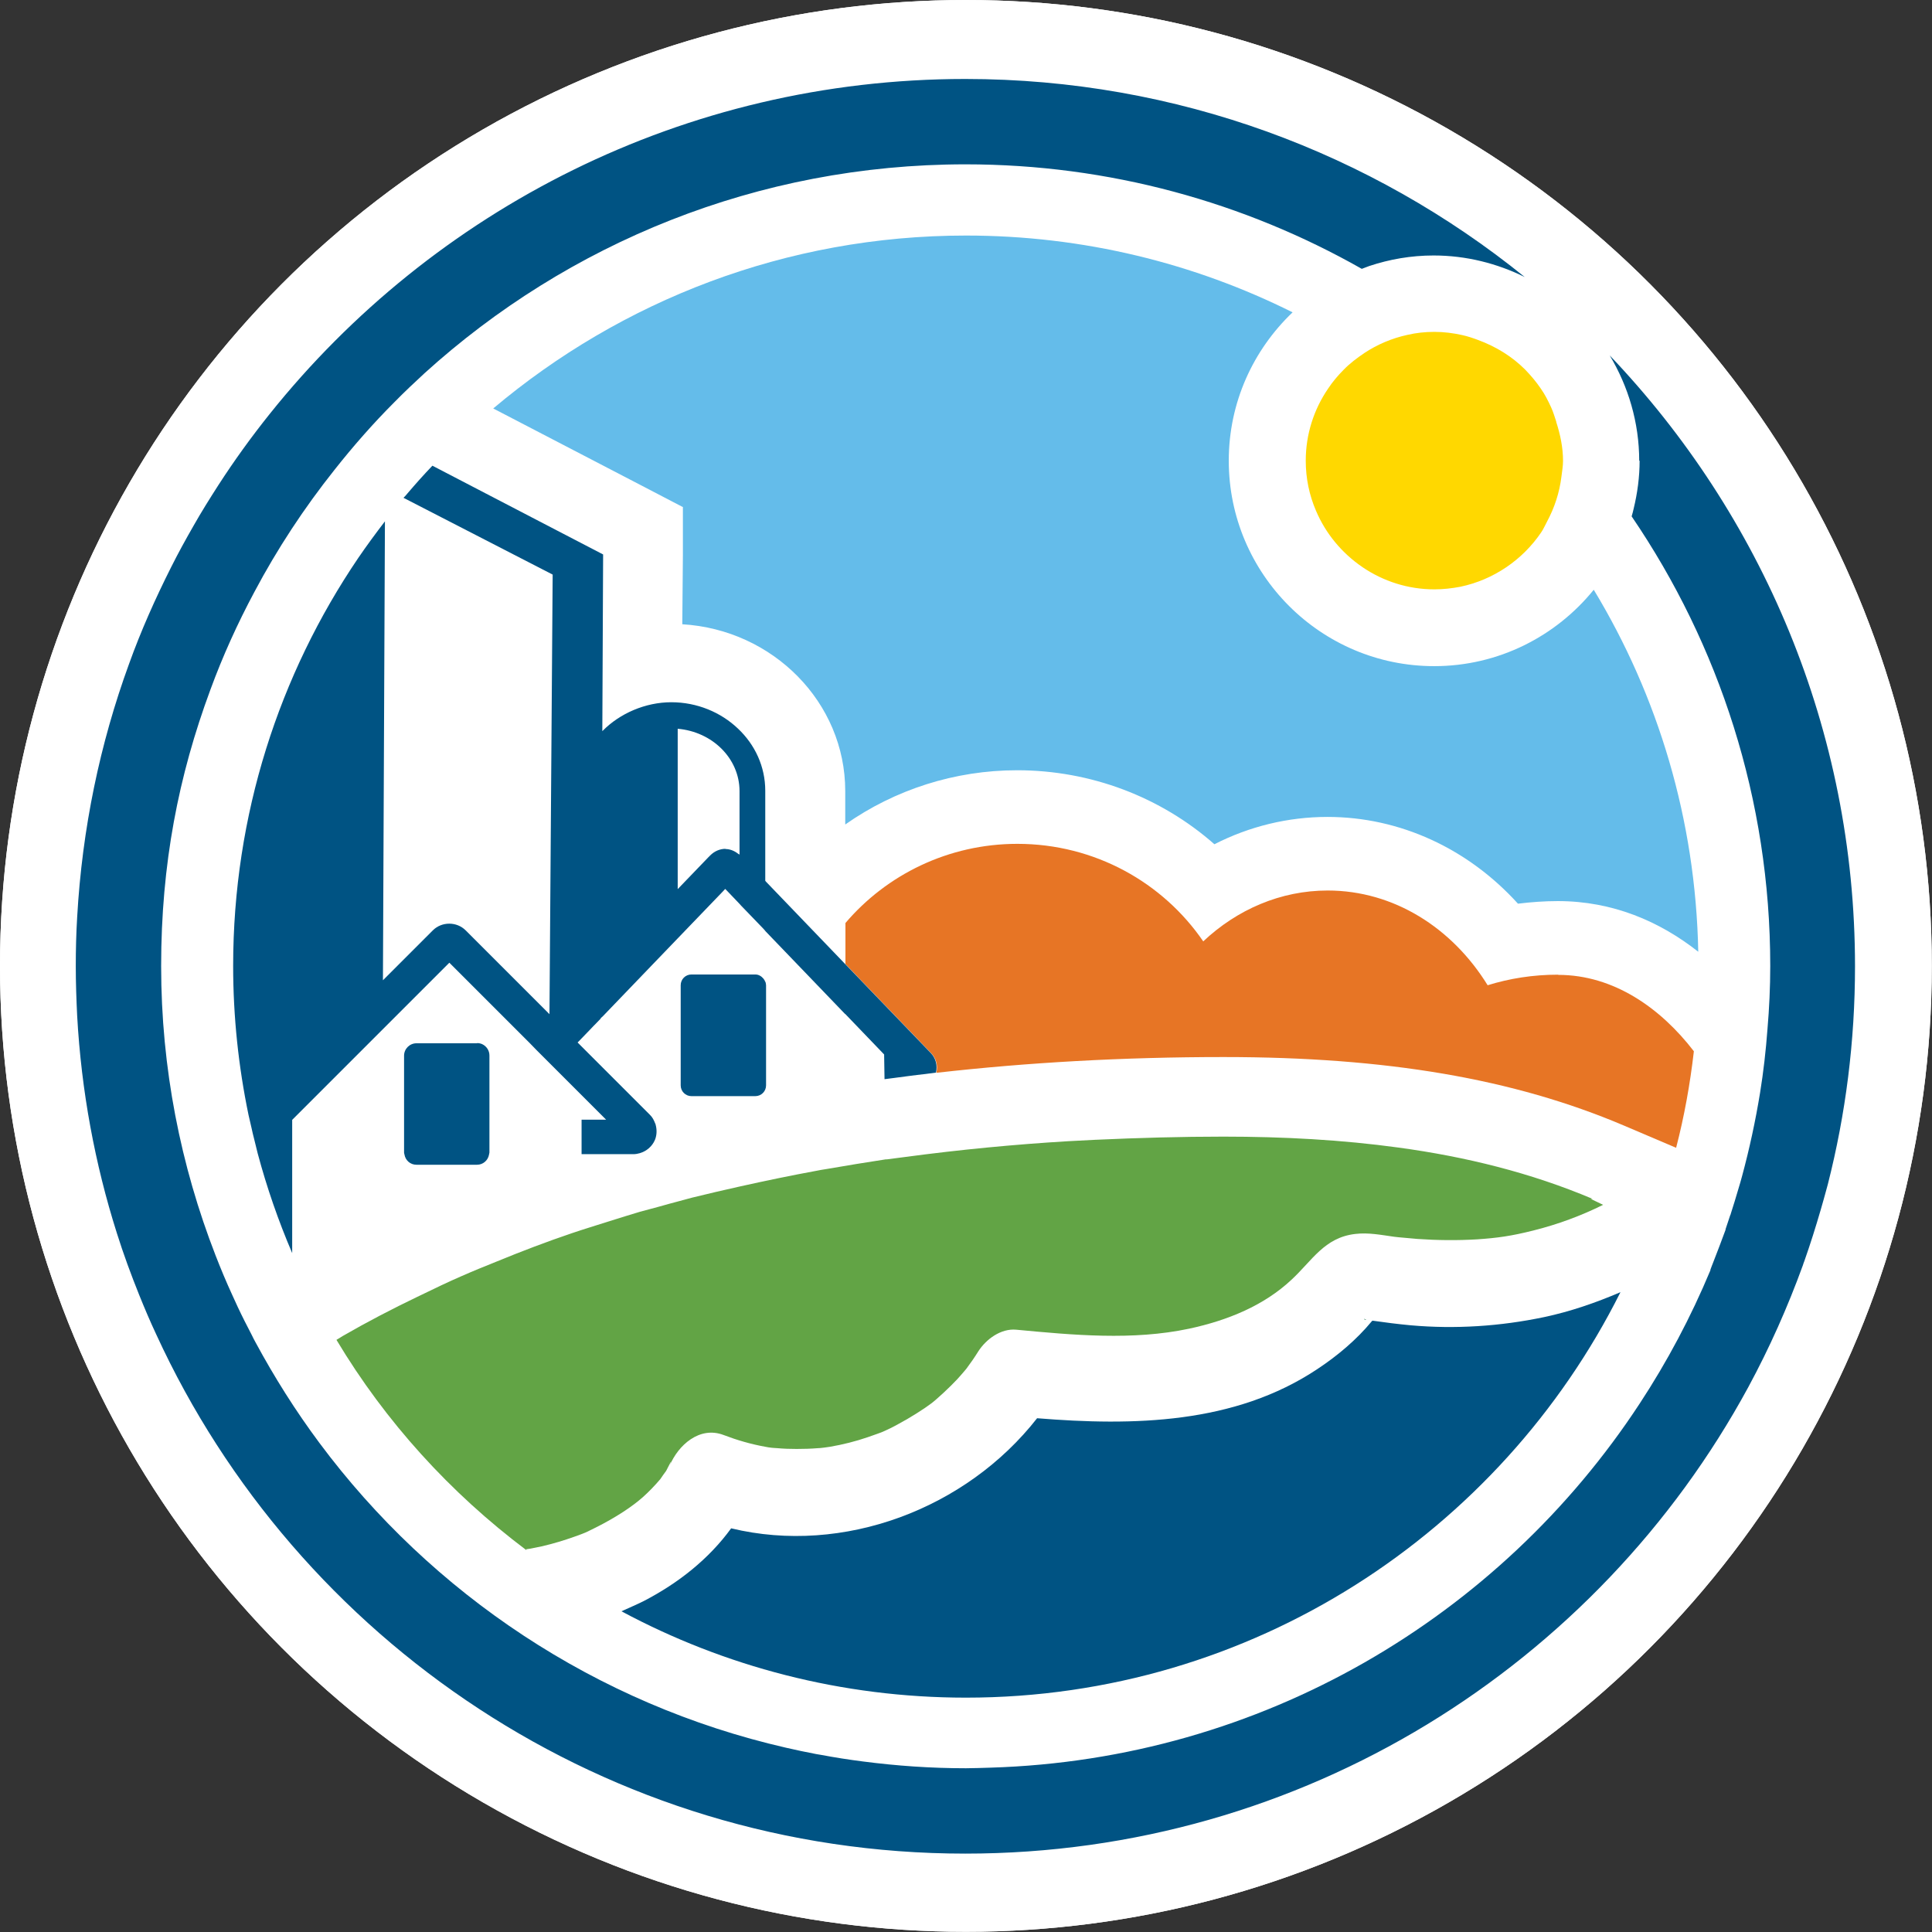 <?xml version="1.0" encoding="UTF-8"?><svg xmlns="http://www.w3.org/2000/svg" viewBox="0 0 96.87 96.87"><rect x="0" y="0" width="96.87" height="96.87" fill="#333333" stroke="none"/><defs><style>.k{fill:#005383;}.l{fill:#fff;}.m{fill:#ffd800;}.n{fill:#e77525;}.o{fill:#64bcea;}.p{fill:#62a445;}</style></defs><g id="a"><g><circle class="l" cx="48.43" cy="48.43" r="48.43"/><path class="o" d="M34.24,25.4v2.43l-.03,3.47c4.55,.27,8.17,3.92,8.17,8.36v1.68c2.49-1.75,5.49-2.72,8.62-2.72,3.69,0,7.2,1.34,9.89,3.71,1.76-.9,3.7-1.37,5.67-1.37,3.63,0,7.05,1.59,9.55,4.35,.66-.08,1.33-.13,2-.13,2.74,0,5.1,1.01,7.04,2.54-.13-6.63-2.02-12.83-5.24-18.15-1.89,2.33-4.77,3.83-8,3.83-5.68,0-10.3-4.62-10.3-10.3,0-2.93,1.23-5.56,3.2-7.44-4.93-2.46-10.49-3.85-16.38-3.85-9.02,0-17.29,3.27-23.7,8.67l7.35,3.82,2.15,1.12Z"/><path class="n" d="M78.12,48.87c-1.25,0-2.44,.19-3.53,.53-1.77-2.87-4.7-4.75-8.02-4.75-2.37,0-4.55,.96-6.24,2.55-2.02-2.95-5.44-4.89-9.32-4.89-3.46,0-6.56,1.55-8.62,3.97v2.06l4.3,4.47c.26,.27,.34,.63,.26,.98,4.58-.52,9.38-.79,14.41-.79,8.17,0,14.54,1.09,20.05,3.43l2.63,1.12c.41-1.58,.7-3.19,.89-4.84-1.65-2.15-4.01-3.83-6.8-3.83Z"/><g><path class="k" d="M42.38,50.84l1.95,2.03,.02,1.24c.13-.02,.26-.03,.39-.05,.55-.07,1.1-.15,1.66-.21,.18-.02,.35-.05,.53-.07,.08-.35,0-.71-.26-.98l-4.3-4.47-1.99-2.07-1.48-1.54-.5-.52-.03-.04v-4.51c0-1.22-.52-2.32-1.37-3.12-.85-.81-2.04-1.32-3.34-1.32s-2.58,.56-3.44,1.43l-.02,.02,.04-8.8v-.06l-3.56-1.85-5-2.6h0c-.43,.45-.84,.91-1.25,1.39-.06,.08-.13,.15-.2,.22l7.48,3.85-.16,22.04-4.2-4.2c-.45-.45-1.2-.45-1.65,0l-2.5,2.5,.1-23.01c-.46,.6-.91,1.21-1.34,1.84-3.96,5.84-6.27,12.88-6.27,20.45,0,2.56,.27,5.06,.77,7.47,.05,.22,.1,.44,.15,.65,.04,.2,.09,.39,.14,.59,.06,.23,.11,.46,.17,.69,.46,1.72,1.04,3.39,1.73,5v-6.68l3.38-3.38,1.17-1.17,3.33-3.33,4.02,4.02h0l.32,.33,.33,.33,.11,.11,.22,.22,.39,.39,.04,.04,2.14,2.14,.29,.29h-1.23v1.73h2.6c.11,0,.21-.02,.32-.05,.34-.1,.62-.34,.76-.67,.1-.25,.1-.52,.03-.77,0-.02-.01-.04-.02-.05-.06-.16-.14-.32-.27-.44l-1.51-1.51-.03-.03-.06-.06-.55-.55-.32-.32-.34-.34-.19-.19-.55-.55-.07-.07,.07-.07,.55-.57,.19-.2,.11-.11,.24-.25v-.02l.11-.1,.99-1.03,1.48-1.54,1.27-1.32,2.28-2.37,.11-.12,.08,.08,.63,.66,.09,.1,.55,.57,.55,.57,.09,.1,.03,.04,1.99,2.07,1.99,2.07Zm-6-8.28h0c-.29,0-.56,.12-.77,.33l-.1,.1-1.53,1.59v-8.04c1.74,.15,3.1,1.49,3.1,3.13v3.18s-.05-.03-.08-.05c-.18-.14-.4-.23-.63-.23Z"/><path class="k" d="M38.37,49.23c-.02-.06-.05-.11-.09-.16-.1-.12-.24-.21-.41-.21h-3.2c-.3,0-.54,.24-.54,.54v5.02c0,.3,.24,.54,.54,.54h3.2c.3,0,.54-.24,.54-.54v-5.02h0c0-.06-.02-.12-.03-.17Z"/><path class="k" d="M23.92,52.31h-3.04c-.34,0-.62,.28-.62,.62v4.86s.01,.07,.02,.1c.05,.29,.29,.51,.6,.51h3.04c.3,0,.55-.22,.6-.51,0-.03,.02-.07,.02-.1v-4.39h0v-.48c0-.25-.15-.47-.37-.57-.07-.03-.16-.05-.24-.05Z"/></g><path class="k" d="M68.49,66.17h.01c-.23-.1-.03,.03-.01,0Z"/><g><path class="p" d="M68.49,66.17h.01c-.23-.1-.03,.03-.01,0Z"/><path class="p" d="M26.38,77.68c.07-.01,.13-.02,.2-.03,.2-.04,.4-.08,.6-.12,.55-.13,1.09-.29,1.62-.48,.61-.22,.48-.17,1.07-.46,.98-.49,1.82-1.04,2.37-1.53,.31-.28,.6-.58,.87-.9,.05-.08,.25-.36,.29-.41,.05-.09,.39-.79,.18-.27,.42-1.01,1.49-1.99,2.7-1.53,.68,.26,1.37,.46,2.09,.59,.1,.02,.21,.04,.32,.05,.03,0,.19,.02,.28,.02,.32,.03,.65,.04,.97,.04,.36,0,.72-.01,1.08-.04,.11,0,.21-.02,.32-.03,.03,0,.19-.03,.28-.04,.64-.11,1.28-.27,1.89-.48,.17-.06,.34-.12,.51-.18l.19-.07c.3-.13,.59-.27,.87-.43,.53-.28,1.3-.77,1.61-1.01,.27-.2,.94-.82,1.31-1.22,.12-.13,.24-.27,.36-.41,.03-.03,.07-.08,.1-.12,.21-.28,.41-.57,.59-.86,.39-.61,1.13-1.16,1.9-1.09,2.86,.27,5.84,.55,8.67-.05,1.96-.42,3.76-1.17,5.13-2.45,1.04-.96,1.65-2.12,3.2-2.3,.66-.08,1.3,.05,1.95,.14,0,0,.42,.05,.5,.05,.22,.02,.44,.04,.67,.06,1,.07,2,.08,3,.02,1.01-.07,1.68-.16,2.8-.44,1.24-.31,2.4-.74,3.51-1.29-.21-.1-.41-.2-.63-.3,.03,0,.07,0,.1,0h0c-3.1-1.31-6.35-2.11-9.72-2.57-2.84-.39-5.77-.55-8.79-.55-2.09,0-4.25,.06-6.45,.16-.44,.02-.89,.05-1.34,.07-2.67,.16-5.4,.42-8.16,.79-.15,.02-.31,.04-.46,.06-.15,.02-.31,.04-.46,.06h-.06c-.98,.15-1.96,.31-2.94,.48-.19,.03-.38,.06-.57,.1-1.25,.23-2.5,.49-3.76,.77-.81,.18-1.63,.37-2.44,.57-.21,.05-.42,.12-.63,.17-.35,.09-.7,.19-1.06,.29-.31,.09-.62,.16-.93,.25-.23,.07-.46,.14-.69,.21-.31,.09-.62,.2-.93,.29-.59,.19-1.19,.37-1.78,.57-1.27,.43-2.53,.91-3.77,1.42-.6,.24-1.19,.48-1.78,.74-.67,.29-1.33,.61-1.99,.93-.07,.03-.14,.07-.21,.1-1.27,.61-2.52,1.26-3.75,1.97-.1,.06-.2,.13-.31,.19,2.46,4.11,5.71,7.68,9.53,10.55Z"/><path class="p" d="M85.65,66.98c.16-.1,.32-.23,.48-.33-.06-.21-.13-.43-.21-.64-.09,.32-.18,.65-.27,.97Z"/></g><path class="k" d="M82.21,23.09c0,.83-.11,1.64-.3,2.42-.03,.13-.06,.25-.1,.38,4.38,6.43,6.95,14.19,6.95,22.54,0,1.07-.05,2.13-.14,3.18-.08,1.07-.2,2.13-.37,3.18-.23,1.41-.53,2.8-.9,4.17-.06,.22-.12,.44-.19,.66-.12,.42-.25,.83-.38,1.24,0,.03-.02,.05-.03,.08-.08,.23-.15,.46-.23,.69v.03c-.21,.56-.41,1.11-.63,1.66-.04,.11-.09,.22-.13,.34v.03c-.98,2.35-2.17,4.59-3.55,6.69-7,10.68-18.93,17.84-32.55,18.25-.41,.01-.82,.03-1.23,.03-1.75,0-3.47-.12-5.16-.34-.71-.09-1.41-.2-2.1-.33-.08-.01-.16-.03-.24-.04-.51-.1-1.01-.2-1.52-.32-9.52-2.18-17.76-7.71-23.4-15.29-1.19-1.6-2.25-3.28-3.2-5.04-.07-.12-.13-.25-.19-.37-.24-.46-.48-.93-.7-1.4-.09-.19-.18-.39-.27-.59-.3-.65-.58-1.32-.84-1.99h0c-1.75-4.5-2.73-9.39-2.73-14.51s.87-9.54,2.47-13.86c.62-1.69,1.36-3.32,2.2-4.89,1.15-2.17,2.5-4.22,4.02-6.13h0c.94-1.19,1.94-2.33,3.01-3.4,.49-.5,1-.98,1.51-1.45,7.17-6.5,16.69-10.47,27.12-10.47,7.22,0,14,1.91,19.87,5.24,.12-.05,.25-.09,.37-.14,1.02-.34,2.1-.53,3.23-.53,1.64,0,3.19,.4,4.57,1.08-7.67-6.2-17.43-9.93-28.05-9.93-14.11,0-26.7,6.57-34.88,16.8-.92,1.15-1.78,2.34-2.58,3.58-.43,.67-.85,1.34-1.24,2.03-.39,.68-.77,1.37-1.12,2.07-.79,1.57-1.51,3.18-2.11,4.85-1.46,4-2.35,8.26-2.6,12.69-.05,.82-.07,1.64-.07,2.47s.03,1.67,.07,2.49c.21,3.77,.89,7.42,1.99,10.89,.33,1.05,.71,2.08,1.12,3.1,.27,.67,.55,1.33,.86,1.99,7.05,15.34,22.57,26.02,40.56,26.02,16.94,0,31.71-9.47,39.26-23.39,1.06-1.96,1.97-4,2.74-6.12,.02-.07,.04-.13,.07-.2,.3-.85,.57-1.71,.82-2.57,.05-.16,.09-.33,.14-.49,.07-.26,.15-.53,.22-.8,.89-3.5,1.36-7.15,1.36-10.92,0-11.86-4.69-22.65-12.3-30.63,.93,1.55,1.48,3.36,1.48,5.29Z"/><path class="m" d="M78.03,21.14c-.08-.24-.15-.48-.25-.7-.15-.33-.31-.65-.52-.95-.23-.34-.5-.66-.79-.96-.66-.66-1.46-1.15-2.35-1.48-.27-.1-.53-.19-.81-.25-.45-.1-.91-.16-1.39-.16s-.92,.05-1.35,.15c-.78,.17-1.51,.48-2.16,.91-.37,.25-.73,.52-1.04,.84-.29,.29-.56,.61-.79,.96-.7,1.03-1.11,2.27-1.11,3.6,0,.89,.18,1.73,.51,2.5,.49,1.16,1.31,2.14,2.34,2.84,1.03,.7,2.27,1.11,3.6,1.11,.44,0,.88-.05,1.3-.13,1.67-.35,3.12-1.35,4.05-2.72,.12-.17,.2-.37,.3-.55,.37-.69,.62-1.44,.72-2.25,.03-.26,.08-.52,.08-.79,0-.68-.14-1.33-.34-1.95Z"/><path class="k" d="M70.73,66.45c-.64-.06-1.27-.14-1.9-.23h-.02s-.02,.02-.03,.03c-.77,.93-1.71,1.72-2.72,2.39-4.15,2.77-9.25,2.86-14.06,2.47-3.55,4.54-9.71,6.88-15.34,5.52-1.12,1.54-2.65,2.75-4.39,3.65-.36,.18-.74,.34-1.11,.51,5.15,2.76,11.03,4.33,17.27,4.33,14.35,0,26.79-8.29,32.82-20.33-1.24,.53-2.51,.97-3.83,1.25-2.19,.46-4.45,.61-6.69,.41Z"/><circle class="l" cx="48.43" cy="48.43" r="48.43"/><path class="o" d="M34.24,25.4v2.43l-.03,3.47c4.55,.27,8.17,3.92,8.17,8.36v1.68c2.49-1.75,5.49-2.72,8.62-2.72,3.69,0,7.2,1.34,9.89,3.71,1.76-.9,3.7-1.37,5.67-1.37,3.63,0,7.05,1.59,9.55,4.35,.66-.08,1.33-.13,2-.13,2.74,0,5.1,1.01,7.04,2.54-.13-6.63-2.02-12.83-5.24-18.15-1.89,2.33-4.77,3.83-8,3.83-5.68,0-10.3-4.62-10.3-10.3,0-2.93,1.23-5.56,3.2-7.44-4.93-2.46-10.49-3.85-16.38-3.85-9.02,0-17.29,3.27-23.7,8.67l7.35,3.82,2.15,1.12Z"/><path class="n" d="M78.12,48.87c-1.25,0-2.44,.19-3.53,.53-1.77-2.87-4.7-4.75-8.02-4.75-2.37,0-4.55,.96-6.24,2.55-2.02-2.95-5.44-4.89-9.32-4.89-3.46,0-6.56,1.55-8.62,3.97v2.06l4.3,4.47c.26,.27,.34,.63,.26,.98,4.58-.52,9.38-.79,14.41-.79,8.17,0,14.54,1.09,20.05,3.43l2.63,1.12c.41-1.58,.7-3.19,.89-4.84-1.65-2.15-4.01-3.83-6.8-3.83Z"/><g><path class="k" d="M42.38,50.84l1.95,2.03,.02,1.24c.13-.02,.26-.03,.39-.05,.55-.07,1.1-.15,1.66-.21,.18-.02,.35-.05,.53-.07,.08-.35,0-.71-.26-.98l-4.3-4.47-1.99-2.07-1.48-1.54-.5-.52-.03-.04v-4.51c0-1.22-.52-2.32-1.37-3.12-.85-.81-2.04-1.32-3.34-1.32s-2.58,.56-3.44,1.43l-.02,.02,.04-8.8v-.06l-3.56-1.85-5-2.6h0c-.43,.45-.84,.91-1.25,1.39-.06,.08-.13,.15-.2,.22l7.48,3.85-.16,22.04-4.2-4.2c-.45-.45-1.2-.45-1.65,0l-2.5,2.5,.1-23.01c-.46,.6-.91,1.21-1.34,1.84-3.96,5.84-6.27,12.88-6.27,20.45,0,2.56,.27,5.06,.77,7.47,.05,.22,.1,.44,.15,.65,.04,.2,.09,.39,.14,.59,.06,.23,.11,.46,.17,.69,.46,1.72,1.04,3.39,1.73,5v-6.68l3.38-3.38,1.17-1.17,3.33-3.33,4.02,4.02h0l.32,.33,.33,.33,.11,.11,.22,.22,.39,.39,.04,.04,2.14,2.14,.29,.29h-1.23v1.73h2.6c.11,0,.21-.02,.32-.05,.34-.1,.62-.34,.76-.67,.1-.25,.1-.52,.03-.77,0-.02-.01-.04-.02-.05-.06-.16-.14-.32-.27-.44l-1.51-1.51-.03-.03-.06-.06-.55-.55-.32-.32-.34-.34-.19-.19-.55-.55-.07-.07,.07-.07,.55-.57,.19-.2,.11-.11,.24-.25v-.02l.11-.1,.99-1.03,1.48-1.54,1.27-1.32,2.28-2.37,.11-.12,.08,.08,.63,.66,.09,.1,.55,.57,.55,.57,.09,.1,.03,.04,1.99,2.07,1.99,2.07Zm-6-8.28h0c-.29,0-.56,.12-.77,.33l-.1,.1-1.53,1.59v-8.04c1.74,.15,3.1,1.49,3.1,3.13v3.18s-.05-.03-.08-.05c-.18-.14-.4-.23-.63-.23Z"/><path class="k" d="M38.37,49.23c-.02-.06-.05-.11-.09-.16-.1-.12-.24-.21-.41-.21h-3.2c-.3,0-.54,.24-.54,.54v5.02c0,.3,.24,.54,.54,.54h3.2c.3,0,.54-.24,.54-.54v-5.02h0c0-.06-.02-.12-.03-.17Z"/><path class="k" d="M23.92,52.31h-3.04c-.34,0-.62,.28-.62,.62v4.86s.01,.07,.02,.1c.05,.29,.29,.51,.6,.51h3.04c.3,0,.55-.22,.6-.51,0-.03,.02-.07,.02-.1v-4.39h0v-.48c0-.25-.15-.47-.37-.57-.07-.03-.16-.05-.24-.05Z"/></g><path class="k" d="M68.49,66.17h.01c-.23-.1-.03,.03-.01,0Z"/><g><path class="p" d="M68.49,66.17h.01c-.23-.1-.03,.03-.01,0Z"/><path class="p" d="M26.38,77.68c.07-.01,.13-.02,.2-.03,.2-.04,.4-.08,.6-.12,.55-.13,1.09-.29,1.62-.48,.61-.22,.48-.17,1.07-.46,.98-.49,1.82-1.04,2.37-1.53,.31-.28,.6-.58,.87-.9,.05-.08,.25-.36,.29-.41,.05-.09,.39-.79,.18-.27,.42-1.01,1.49-1.99,2.7-1.53,.68,.26,1.37,.46,2.09,.59,.1,.02,.21,.04,.32,.05,.03,0,.19,.02,.28,.02,.32,.03,.65,.04,.97,.04,.36,0,.72-.01,1.08-.04,.11,0,.21-.02,.32-.03,.03,0,.19-.03,.28-.04,.64-.11,1.28-.27,1.89-.48,.17-.06,.34-.12,.51-.18l.19-.07c.3-.13,.59-.27,.87-.43,.53-.28,1.3-.77,1.61-1.01,.27-.2,.94-.82,1.31-1.22,.12-.13,.24-.27,.36-.41,.03-.03,.07-.08,.1-.12,.21-.28,.41-.57,.59-.86,.39-.61,1.13-1.16,1.9-1.09,2.86,.27,5.84,.55,8.67-.05,1.96-.42,3.76-1.17,5.13-2.45,1.04-.96,1.65-2.12,3.2-2.3,.66-.08,1.3,.05,1.95,.14,0,0,.42,.05,.5,.05,.22,.02,.44,.04,.67,.06,1,.07,2,.08,3,.02,1.01-.07,1.68-.16,2.8-.44,1.24-.31,2.4-.74,3.51-1.29-.21-.1-.41-.2-.63-.3,.03,0,.07,0,.1,0h0c-3.1-1.31-6.35-2.11-9.72-2.57-2.84-.39-5.77-.55-8.79-.55-2.09,0-4.25,.06-6.45,.16-.44,.02-.89,.05-1.34,.07-2.67,.16-5.4,.42-8.16,.79-.15,.02-.31,.04-.46,.06-.15,.02-.31,.04-.46,.06h-.06c-.98,.15-1.96,.31-2.94,.48-.19,.03-.38,.06-.57,.1-1.25,.23-2.5,.49-3.76,.77-.81,.18-1.63,.37-2.44,.57-.21,.05-.42,.12-.63,.17-.35,.09-.7,.19-1.06,.29-.31,.09-.62,.16-.93,.25-.23,.07-.46,.14-.69,.21-.31,.09-.62,.2-.93,.29-.59,.19-1.19,.37-1.78,.57-1.27,.43-2.53,.91-3.77,1.42-.6,.24-1.19,.48-1.78,.74-.67,.29-1.33,.61-1.99,.93-.07,.03-.14,.07-.21,.1-1.27,.61-2.52,1.26-3.75,1.97-.1,.06-.2,.13-.31,.19,2.46,4.11,5.71,7.68,9.53,10.55Z"/><path class="p" d="M85.65,66.98c.16-.1,.32-.23,.48-.33-.06-.21-.13-.43-.21-.64-.09,.32-.18,.65-.27,.97Z"/></g><path class="k" d="M82.21,23.09c0,.83-.11,1.64-.3,2.42-.03,.13-.06,.25-.1,.38,4.38,6.43,6.95,14.19,6.95,22.54,0,1.07-.05,2.13-.14,3.18-.08,1.07-.2,2.13-.37,3.18-.23,1.41-.53,2.8-.9,4.17-.06,.22-.12,.44-.19,.66-.12,.42-.25,.83-.38,1.24,0,.03-.02,.05-.03,.08-.08,.23-.15,.46-.23,.69v.03c-.21,.56-.41,1.11-.63,1.66-.04,.11-.09,.22-.13,.34v.03c-.98,2.35-2.17,4.59-3.55,6.69-7,10.68-18.93,17.84-32.55,18.25-.41,.01-.82,.03-1.23,.03-1.75,0-3.47-.12-5.16-.34-.71-.09-1.41-.2-2.1-.33-.08-.01-.16-.03-.24-.04-.51-.1-1.01-.2-1.52-.32-9.52-2.18-17.76-7.71-23.4-15.29-1.19-1.6-2.25-3.28-3.2-5.04-.07-.12-.13-.25-.19-.37-.24-.46-.48-.93-.7-1.4-.09-.19-.18-.39-.27-.59-.3-.65-.58-1.32-.84-1.99h0c-1.75-4.5-2.73-9.39-2.73-14.51s.87-9.54,2.47-13.86c.62-1.69,1.36-3.32,2.2-4.89,1.15-2.17,2.5-4.22,4.02-6.13h0c.94-1.19,1.94-2.33,3.01-3.4,.49-.5,1-.98,1.51-1.45,7.17-6.5,16.69-10.47,27.12-10.47,7.22,0,14,1.91,19.87,5.24,.12-.05,.25-.09,.37-.14,1.02-.34,2.1-.53,3.23-.53,1.64,0,3.19,.4,4.57,1.08-7.67-6.2-17.43-9.93-28.05-9.93-14.11,0-26.7,6.57-34.88,16.8-.92,1.15-1.78,2.34-2.58,3.58-.43,.67-.85,1.34-1.24,2.03-.39,.68-.77,1.37-1.12,2.07-.79,1.57-1.51,3.18-2.11,4.85-1.46,4-2.35,8.26-2.6,12.69-.05,.82-.07,1.64-.07,2.47s.03,1.67,.07,2.49c.21,3.77,.89,7.42,1.99,10.89,.33,1.05,.71,2.08,1.12,3.1,.27,.67,.55,1.33,.86,1.99,7.05,15.34,22.57,26.02,40.56,26.02,16.94,0,31.71-9.47,39.26-23.39,1.06-1.96,1.97-4,2.74-6.12,.02-.07,.04-.13,.07-.2,.3-.85,.57-1.71,.82-2.57,.05-.16,.09-.33,.14-.49,.07-.26,.15-.53,.22-.8,.89-3.5,1.36-7.15,1.36-10.92,0-11.86-4.69-22.65-12.3-30.63,.93,1.55,1.48,3.36,1.48,5.29Z"/><path class="m" d="M78.03,21.14c-.08-.24-.15-.48-.25-.7-.15-.33-.31-.65-.52-.95-.23-.34-.5-.66-.79-.96-.66-.66-1.46-1.15-2.35-1.48-.27-.1-.53-.19-.81-.25-.45-.1-.91-.16-1.39-.16s-.92,.05-1.35,.15c-.78,.17-1.51,.48-2.16,.91-.37,.25-.73,.52-1.04,.84-.29,.29-.56,.61-.79,.96-.7,1.03-1.11,2.27-1.11,3.6,0,.89,.18,1.73,.51,2.5,.49,1.16,1.31,2.14,2.34,2.84,1.03,.7,2.27,1.11,3.6,1.11,.44,0,.88-.05,1.3-.13,1.67-.35,3.12-1.35,4.05-2.72,.12-.17,.2-.37,.3-.55,.37-.69,.62-1.44,.72-2.25,.03-.26,.08-.52,.08-.79,0-.68-.14-1.33-.34-1.95Z"/><path class="k" d="M70.73,66.45c-.64-.06-1.27-.14-1.9-.23h-.02s-.02,.02-.03,.03c-.77,.93-1.71,1.72-2.72,2.39-4.15,2.77-9.25,2.86-14.06,2.47-3.55,4.54-9.71,6.88-15.34,5.52-1.12,1.54-2.65,2.75-4.39,3.65-.36,.18-.74,.34-1.11,.51,5.15,2.76,11.03,4.33,17.27,4.33,14.35,0,26.79-8.29,32.82-20.33-1.24,.53-2.51,.97-3.83,1.25-2.19,.46-4.45,.61-6.69,.41Z"/></g></g><g id="b"/><g id="c"/><g id="d"/><g id="e"/><g id="f"/><g id="g"/><g id="h"/><g id="i"/><g id="j"/></svg>